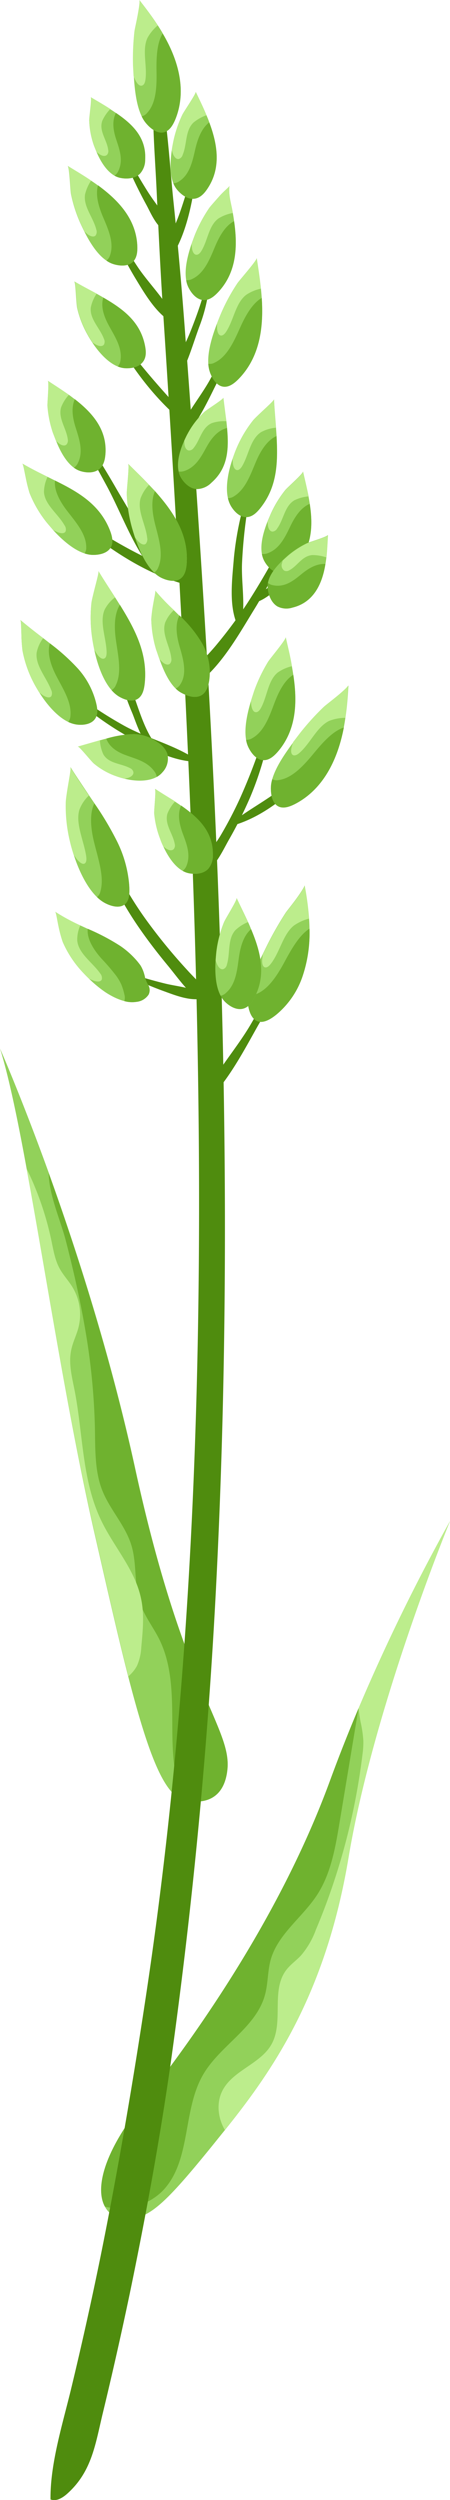 <svg id="Vrstva_1" data-name="Vrstva 1" xmlns="http://www.w3.org/2000/svg" viewBox="0 0 147.24 817.24"><defs><style>.cls-1{fill:#92d15a}.cls-2{fill:#6fb22f}.cls-3{fill:#4f8c0e}.cls-4{fill:#bced8c}</style></defs><path class="cls-1" d="M74.4 578.56c-1.48 13.65-13.75 9.93-13.75 9.93a4.75 4.75 0 01-1-.23c-6.28-2.07-11.45-16-17.72-40.27-3.36-13.11-7-29.23-11.33-48.12-8.52-37.64-15.6-83.62-21.91-117.94-3-16.46-5.9-30.25-8.69-39.17 0 0 7 15.87 16 40.78 9.09 25.21 20.2 59.67 28.21 96.34 15.85 72.9 31.66 85.01 30.19 98.68zm72.84-81.29c-.76 1.85-25.06 61.24-33.22 110.07-7.55 45.19-25.31 70.13-40.43 89-1.53 1.87-2.94 3.65-4.36 5.4-15.92 19.6-21.2 24.4-29.14 23.48a7.18 7.18 0 01-5.74-3.82c-3.06-5.53-1-16.89 12-33.43 18.2-23.24 45.78-62.19 61.87-106.44 2.87-7.87 5.94-15.6 9.07-23a636.85 636.85 0 0129.95-61.26z" transform="translate(0 -.02)"/><path class="cls-2" d="M74.4 578.56c-1.48 13.65-13.75 9.93-13.75 9.93a4.75 4.75 0 01-1-.23c-2.61-6.61-3.17-14.22-3.25-21.44-.11-10.49.38-21.49-4.27-30.9-2-4-4.81-7.54-6.25-11.74-2.11-6.11-1-13-2.93-19.14-2-6.44-7-11.54-9.48-17.8s-2.29-13.46-2.41-20.31a217.18 217.18 0 00-3.3-33c-1.65-9.55-3.82-19-6.23-28.36-1.77-6.79-5.44-14.73-5.61-22.06 9.08 25.21 20.19 59.67 28.2 96.34 15.94 72.93 31.75 85.04 30.28 98.71zm42.9-20.07q-3.1 18.71-6.21 37.38c-1.36 8.17-2.81 16.61-7.32 23.56-4.79 7.38-12.86 12.83-15.22 21.29-1 3.73-.83 7.69-1.85 11.42-2.91 10.74-14.7 16.49-20.28 26.14-6.72 11.65-3.82 27.9-13 37.7-4.76 5-12.37 7-19.09 5.39-3.06-5.54-1-16.9 12-33.43 18.2-23.25 45.78-62.2 61.87-106.45 2.89-7.83 5.97-15.59 9.1-23z" transform="translate(0 -.02)"/><path class="cls-3" d="M50.62 22.27c-1.28 13.29 0 26.74.63 40.11.61 13 1.23 26 2.08 39q2.61 39.63 4.85 79.29c2.9 52.07 5.3 104.18 6.36 156.32 2.13 105-1.05 211-16.71 315-4.33 28.77-9.22 57.5-15 86q-4.38 21.42-9.51 42.71c-2.75 11.46-6.94 24.64-6.79 36.37 1.88.76 3.94-.5 5.45-1.85 8.17-7.28 9.24-16.39 11.69-26.48q4.71-19.5 8.81-39.05C47.72 724.4 52.36 699 56 673.42q10.86-78 14.81-156.87c5.35-106 2.46-212.44-4.09-318.29q-2.73-44.08-6.06-88.14-1.65-22.65-4-45.19c-1.43-14.25-2.09-28.8-5.56-42.69a.25.25 0 00-.32-.15.26.26 0 00-.16.18z" transform="translate(0 -.02)"/><path class="cls-3" d="M14.81 162.19c14 12 29.3 25.08 47.72 29.35a1.53 1.53 0 001.6-1.46 1.55 1.55 0 00-.84-1.43c-18-5.88-33-15.78-48.36-26.65-.11-.08-.26.1-.15.19z" transform="translate(0 -.02)"/><path class="cls-3" d="M20.43 132.91q7.41 12.92 14.52 26c4.58 8.54 8.14 18.5 13.94 26.28a.82.82 0 001.13.24.84.84 0 00.35-.87c-2.33-9-8.22-17.63-12.8-25.65a301 301 0 00-16.88-26c-.1-.13-.3 0-.22.12zm12.86-30.68c6.06 12.34 13.75 24.22 24 33.49a1.19 1.19 0 001.71-1.67c-9.28-10.13-18.13-20.27-25.28-32.05a.25.25 0 00-.43.26zm62.93 67.4A242.36 242.36 0 0181 197.08a152.35 152.35 0 01-10.45 14.06c-3 3.56-6.46 6.75-8.81 10.76-.76 1.28.82 3.06 2.13 2.13C72 218.41 77.93 207.78 83 199.52a130 130 0 0013.59-29.71c.06-.2-.25-.34-.34-.15z" transform="translate(0 -.02)"/><path class="cls-3" d="M81.65 158.89a103 103 0 00-5.13 23.61c-.54 6.83-1.72 15.37 1.12 21.76a.77.77 0 001 .23.81.81 0 00.32-.41c1.48-6.36-.1-13.75.25-20.32a163.18 163.18 0 013.11-24.71.39.39 0 00-.31-.43.37.37 0 00-.41.24zm-65.42 61.47A106.38 106.38 0 0038.83 239c7.05 4.2 16.92 10 25.35 10a.31.31 0 00.31-.31.33.33 0 00-.15-.27c-7.28-5-16.58-7.07-24.31-11.5a131.05 131.05 0 01-23.54-16.9.18.18 0 00-.26 0 .19.19 0 000 .34z" transform="translate(0 -.02)"/><path class="cls-3" d="M36 209.63c2 8 4 15.77 7.22 23.36 1.33 3.11 3.82 12 8.07 12a.5.5 0 00.49-.52.49.49 0 00-.14-.34c-4-4.18-6.26-12.47-8.24-17.76-2.12-5.68-4.41-11.3-6.56-17a.44.44 0 10-.84.24zm52.82 22.14a186.53 186.53 0 01-10.33 29.29A131.16 131.16 0 0172.26 273c-2.25 3.82-5.83 7.53-6.7 11.86a.69.69 0 00.53.83.67.67 0 00.48-.06c4-2.33 6.11-7.16 8.33-11.1a135.77 135.77 0 007-14 103.39 103.39 0 007.45-28.6.25.25 0 00-.48-.07z" transform="translate(0 -.02)"/><path class="cls-3" d="M108.5 242.15a164.27 164.27 0 01-15.69 15.08c-5.65 4.55-12.22 7.8-17.74 12.35-.26.2 0 .58.3.51 13.37-3.34 26.49-16.24 33.81-27.42.28-.42-.34-.88-.68-.52zm-78.27 25.97c2.29 12.37 7.45 23.6 14.46 34 3.16 4.68 6.6 9.16 10.2 13.52 3.74 4.52 8 10.93 13.46 13.26.62.26 1.58-.18 1.28-1-1.59-4.31-5.39-7.44-8.4-10.81a180.22 180.22 0 01-13-15.82 115.74 115.74 0 01-16.95-33.46.57.57 0 00-.73-.33.56.56 0 00-.35.62zm64.16 39.05a134.8 134.8 0 01-12.34 27.68c-4.7 8.07-11.62 15.58-15.41 24A.81.81 0 0067 360a.82.82 0 00.91-.12c6.84-6.61 12-16.62 16.66-24.87a90.81 90.81 0 0010.54-27.64.38.38 0 00-.72-.2z" transform="translate(0 -.02)"/><path class="cls-3" d="M39.92 318a111.45 111.45 0 0013.6 6c4 1.45 8.61 3.32 12.88 2.44a.69.69 0 00.46-.87.73.73 0 00-.29-.38c-3.51-2.34-8.32-2.64-12.38-3.61a145.65 145.65 0 01-14-4.16.32.32 0 00-.37.25.33.33 0 00.13.32zM80 98.74a177.09 177.09 0 01-11.14 25.12c-3.5 6.47-9.69 13.32-11.38 20.45a.51.51 0 00.84.48c6.11-5 10.12-14.84 13.74-21.75A87.16 87.16 0 0081 99a.52.52 0 00-.35-.62.51.51 0 00-.62.35zM63.62 52.87a152.66 152.66 0 01-4.74 16.56C57 74.78 54.13 80.06 53.05 85.6c-.15.71.76 1.48 1.35.77 7.05-8.65 9-22.66 10.32-33.38.08-.63-1-.76-1.1-.15zM33.53 70.16c3.36 7 6.68 14 10.64 20.63 3 4.94 6.88 11.71 12 14.51a.69.69 0 00.94-.26.72.72 0 000-.67C54.48 98.32 48.93 93 45.2 87.5c-3.86-5.78-7.34-11.8-10.8-17.82-.33-.56-1.14-.07-.87.51zm35 16.69c-.94 7.41-3.47 14.62-6.22 21.55-2.2 5.53-5.82 11.33-6.17 17.32 0 .53.67.62.93.25 3.82-5.35 5.85-12.93 8.12-19.09a53.18 53.18 0 003.58-20 .12.12 0 10-.24 0z" transform="translate(0 -.02)"/><path class="cls-3" d="M38.53 46.37a154.06 154.06 0 009.4 20.69c1.64 3 4.24 9.64 8.55 8.7a.68.68 0 00.46-.86.35.35 0 00-.06-.14c-2.72-4.24-6.11-8.18-8.82-12.54q-4.87-7.81-9.07-16c-.13-.29-.56-.12-.46.15zM100 181.4a69.58 69.58 0 01-8.4 8c-2.85 2.29-6.82 4.23-9.06 7.09a.39.39 0 000 .54.42.42 0 00.34.09c3.43-.62 6.93-3.82 9.47-6.11a68.12 68.12 0 008.2-9.11c.26-.34-.3-.76-.58-.46z" transform="translate(0 -.02)"/><path class="cls-1" d="M42.25 289.05c.17 2.29.23 4.72-1 6.18-1.53 1.79-4.38 1.31-6.88 0a11.44 11.44 0 01-2.63-1.95c-3.41-3.25-6.06-8.94-7.64-13.92-.44-1.4-.84-2.74-1.13-4a49.24 49.24 0 01-1.42-13.08c0-.76.39-3.48.84-6.11s.89-5.07.66-5.42c1.87 3 4 6.11 6.06 9.22l1.82 2.68a100.8 100.8 0 017.42 12.5 39 39 0 013.9 13.9z" transform="translate(0 -.02)"/><path class="cls-2" d="M42.25 289.05c.17 2.29.23 4.72-1 6.18-1.53 1.79-4.38 1.31-6.88 0a11.44 11.44 0 01-2.63-1.95 3.28 3.28 0 001.13-1.89c1.31-4.62-.68-10.37-2-15.72-1.13-4.43-1.69-9.54 0-13a101.08 101.08 0 017.46 12.5 39 39 0 013.92 13.88z" transform="translate(0 -.02)"/><path class="cls-4" d="M29.07 260.09a12.4 12.4 0 00-3.07 4.58c-.71 2.29-.34 4.81.29 7.42s1.52 5.25 1.91 7.81c.12.86.14 1.84-.35 2.29-.76.71-2.08-.45-2.91-1.57l-.85-1.18c-.44-1.4-.84-2.74-1.13-4a49 49 0 01-1.45-13.11c0-.76.39-3.48.84-6.11s.89-5.07.66-5.42c1.88 3.12 3.99 6.2 6.06 9.29z" transform="translate(0 -.02)"/><path class="cls-1" d="M47 317.84a15.3 15.3 0 01.49 1.85 9.16 9.16 0 00.92 2.19 3.28 3.28 0 01.22 3.26 5.4 5.4 0 01-3.95 2.38 9.4 9.4 0 01-4-.24 19.12 19.12 0 01-3.36-1.28 26.32 26.32 0 01-2.87-1.65 40.55 40.55 0 01-5.29-4.35c-.88-.86-1.7-1.7-2.43-2.5a34.54 34.54 0 01-6.21-9.57 41.45 41.45 0 01-1.4-5.25c-.49-2.29-.76-4.43-1.09-4.62a65.89 65.89 0 008.26 4.49l2.46 1.13a70.15 70.15 0 0110.7 5.64 27.19 27.19 0 014.55 3.91 24 24 0 012 2.42 11.3 11.3 0 011 2.19z" transform="translate(0 -.02)"/><path class="cls-2" d="M47 317.84a15.3 15.3 0 01.49 1.85 9.16 9.16 0 00.92 2.19 3.28 3.28 0 01.22 3.26 5.4 5.4 0 01-3.95 2.38 9.4 9.4 0 01-4-.24 3.88 3.88 0 000-2.24 19.09 19.09 0 00-1-3.22 15.94 15.94 0 00-1.72-2.9 68.4 68.4 0 00-4.58-5.35c-2.59-2.84-5-6.51-4.68-9.93a69.69 69.69 0 0110.7 5.64 27.72 27.72 0 014.58 3.93 22.55 22.55 0 012 2.43 11 11 0 011.02 2.2z" transform="translate(0 -.02)"/><path class="cls-4" d="M26.28 302.53a11.07 11.07 0 00-1 5c.44 4.26 5 7.12 7.5 10.7a2.31 2.31 0 01.54 1.95c-.4 1-1.89.76-3 .29l-1.16-.47c-.89-.86-1.71-1.7-2.43-2.5a34.47 34.47 0 01-6.22-9.58 41.3 41.3 0 01-1.4-5.24c-.49-2.3-.76-4.43-1.08-4.63a64 64 0 008.25 4.48z" transform="translate(0 -.02)"/><path class="cls-1" d="M90.63 331.52c-1.82 1.52-4 2.85-5.83 2.49-2.3-.43-3.31-3.14-3.67-5.7a11.2 11.2 0 010-3.06c.53-4.21 2.79-9.1 4.8-13.24l1.6-3.26a112.77 112.77 0 015.9-10.3c.37-.57 2-2.55 3.48-4.58s2.8-4.07 2.74-4.46a94.57 94.57 0 011.47 10.85c.08 1.1.14 2.21.14 3.32a44.05 44.05 0 01-2.14 15.21 27.93 27.93 0 01-8.49 12.73z" transform="translate(0 -.02)"/><path class="cls-2" d="M90.63 331.52c-1.82 1.52-4 2.85-5.83 2.49-2.3-.43-3.31-3.14-3.67-5.7a11.2 11.2 0 010-3.06 3.09 3.09 0 002.14-.07c4.4-1.36 7.58-6.48 10.1-11.22 2.14-3.93 4.65-8.28 7.89-10.37a44.09 44.09 0 01-2.14 15.21 27.9 27.9 0 01-8.49 12.72z" transform="translate(0 -.02)"/><path class="cls-4" d="M101.14 300.31a15.34 15.34 0 00-5 2.29c-3.54 2.87-4.53 8.61-7.52 12.48-.49.62-1.13 1.26-1.79 1.19-1-.11-1.17-1.7-1-2.93l.15-1.29 1.59-3.26a116.59 116.59 0 015.9-10.3c.37-.56 2-2.55 3.48-4.58s2.81-4.06 2.74-4.45a94.57 94.57 0 011.45 10.85z" transform="translate(0 -.02)"/><path class="cls-1" d="M91.36 245.2c-1.29 1.58-2.86 3.16-4.75 3.3-2.29.19-4.13-1.82-5.24-4a8.77 8.77 0 01-.85-2.64c-.68-3.82.39-8.7 1.6-12.7.35-1.13.7-2.19 1-3.15a52.26 52.26 0 014.62-9.7c.63-1 5.9-7.26 5.75-8 .68 3 1.43 6.19 2 9.42.17.95.33 1.89.47 2.83 1.33 8.71 1.11 17.54-4.6 24.64z" transform="translate(0 -.02)"/><path class="cls-2" d="M91.36 245.2c-1.29 1.58-2.86 3.16-4.75 3.3-2.29.19-4.13-1.82-5.24-4a8.77 8.77 0 01-.85-2.64 3.38 3.38 0 002-.52c3.82-2.11 5.59-7 7.21-11.33 1.36-3.63 3.25-7.56 6.24-9.4 1.32 8.66 1.1 17.49-4.61 24.59z" transform="translate(0 -.02)"/><path class="cls-4" d="M95.53 217.8a13.32 13.32 0 00-4.69 2.09c-3.22 2.68-3.39 7.86-5.5 11.64-.35.62-.86 1.27-1.53 1.31-1 .06-1.49-1.34-1.6-2.47l-.11-1.19c.34-1.13.7-2.19 1-3.14a51.05 51.05 0 014.62-9.7c.63-1.05 5.9-7.27 5.75-8 .73 3.05 1.53 6.23 2.06 9.46z" transform="translate(0 -.02)"/><path class="cls-1" d="M97.48 262.33c-2 1.15-4.24 2.1-6 1.47-2.18-.76-2.86-3.55-2.85-6.11a10.55 10.55 0 01.45-2.95c1.13-4 4.17-8.4 6.88-12.06l2.17-2.84a83.38 83.38 0 017.83-8.66c.48-.46 2.49-2 4.38-3.56s3.64-3.16 3.67-3.54c-.19 3.37-.44 7-1 10.6-.15 1.06-.32 2.11-.53 3.17-1.82 9.64-6.11 19.37-15 24.48z" transform="translate(0 -.02)"/><path class="cls-2" d="M97.48 262.33c-2 1.15-4.24 2.1-6 1.47-2.18-.76-2.86-3.55-2.85-6.11a10.55 10.55 0 01.45-2.95 3.21 3.21 0 002.11.28c4.53-.6 8.4-5 11.69-9 2.79-3.34 6-7 9.63-8.18-1.85 9.65-6.14 19.38-15.03 24.49z" transform="translate(0 -.02)"/><path class="cls-4" d="M113 234.68a14.66 14.66 0 00-5.3 1c-4 1.95-6.11 7.26-9.67 10.42-.59.51-1.33 1-2 .82-1-.3-.85-1.87-.51-3.06l.37-1.23 2.17-2.84a83.38 83.38 0 017.83-8.66c.48-.46 2.49-2 4.38-3.55s3.64-3.17 3.67-3.55c-.16 3.43-.41 7.02-.94 10.65z" transform="translate(0 -.02)"/><path class="cls-1" d="M83.5 325.65c-.8 1.64-1.86 3.37-3.63 4-2.15.77-4.49-.47-6.15-2.05a8.22 8.22 0 01-1.53-2.08c-1.69-3.16-1.89-7.7-1.65-11.5.07-1.07.17-2.08.27-3a37.65 37.65 0 012.45-9.46c.39-1.06 4.42-7.39 4.16-8 1.2 2.55 2.52 5.19 3.74 7.87.36.76.7 1.57 1 2.35 3.05 7.22 4.93 14.54 1.34 21.87z" transform="translate(0 -.02)"/><path class="cls-2" d="M83.5 325.65c-.8 1.64-1.86 3.37-3.63 4-2.15.77-4.49-.47-6.15-2.05a8.22 8.22 0 01-1.53-2.08 3.5 3.5 0 001.83-1c3.13-2.76 3.57-7.33 4.14-11.45.48-3.42 1.48-7.19 4-9.31 3.05 7.24 4.93 14.56 1.34 21.89z" transform="translate(0 -.02)"/><path class="cls-4" d="M81.14 301.45a13.1 13.1 0 00-4.14 2.66c-2.61 2.92-1.62 7.5-2.76 11.24a2 2 0 01-1.16 1.48c-1 .28-1.76-.84-2.14-1.82l-.38-1c.07-1.07.16-2.08.26-3a37.67 37.67 0 012.46-9.46c.39-1.06 4.41-7.39 4.16-8 1.16 2.58 2.49 5.22 3.7 7.9z" transform="translate(0 -.02)"/><path class="cls-1" d="M47.43 222.55c-.16 2.1-.5 4.36-1.94 5.6-1.75 1.53-4.47.83-6.69-.51a10.47 10.47 0 01-2.29-2c-2.83-3.2-4.67-8.53-5.64-13.11-.27-1.29-.51-2.52-.67-3.64a45.22 45.22 0 01-.27-11.85c.07-.67.67-3.13 1.27-5.47s1.19-4.58 1-4.88c1.69 2.81 3.58 5.67 5.43 8.56l1.59 2.52c4.85 7.79 8.9 15.46 8.21 24.78z" transform="translate(0 -.02)"/><path class="cls-2" d="M47.43 222.55c-.16 2.1-.5 4.36-1.94 5.6-1.75 1.53-4.47.83-6.69-.51a10.47 10.47 0 01-2.29-2A3.38 3.38 0 0037.9 224c2-4.11.77-9.51.07-14.44-.61-4.1-.69-8.78 1.27-11.81 4.83 7.81 8.88 15.48 8.19 24.8z" transform="translate(0 -.02)"/><path class="cls-4" d="M37.66 195.27a12 12 0 00-3.4 4c-1.79 4.06.49 9.25.63 13.93 0 .77-.09 1.67-.63 2-.86.6-2-.52-2.68-1.59l-.71-1.11c-.26-1.29-.5-2.52-.67-3.64a45.64 45.64 0 01-.27-11.85c.07-.67.67-3.13 1.27-5.47s1.19-4.58 1-4.88c1.72 2.86 3.61 5.72 5.46 8.61z" transform="translate(0 -.02)"/><path class="cls-1" d="M31.23 229c.52 1.88 1 4 .08 5.66-1.07 2-3.76 2.53-6.23 2.21a9.35 9.35 0 01-2.75-.85c-3.68-1.76-7.14-5.87-9.48-9.64-.65-1.07-1.26-2.09-1.76-3.06a37.34 37.34 0 01-3.73-10.61 50.17 50.17 0 01-.36-5.37c-.09-2.29-.09-4.45-.37-4.68 2.36 2 4.92 4 7.45 5.92l2.19 1.7a65.47 65.47 0 019.1 8.19A26.27 26.27 0 0131.23 229z" transform="translate(0 -.02)"/><path class="cls-2" d="M31.23 229c.52 1.88 1 4 .08 5.66-1.07 2-3.76 2.53-6.23 2.21a9.35 9.35 0 01-2.75-.85 3.5 3.5 0 00.72-2c.42-4.41-2.37-8.7-4.51-12.82-1.81-3.41-3.22-7.53-2.23-10.85a66.33 66.33 0 019.1 8.14A26.27 26.27 0 0131.23 229z" transform="translate(0 -.02)"/><path class="cls-4" d="M14.12 208.64a11.7 11.7 0 00-2.12 4.68c-.52 4.22 3.16 8.09 4.73 12.22a2.31 2.31 0 01.07 2.05c-.61.84-2 .24-3-.46l-1-.77c-.65-1.06-1.26-2.08-1.76-3.05a37.45 37.45 0 01-3.68-10.61 50.36 50.36 0 01-.36-5.35c-.09-2.29-.09-4.44-.37-4.67 2.37 2.04 4.97 4.01 7.49 5.96z" transform="translate(0 -.02)"/><path class="cls-1" d="M51.52 242.65a7.53 7.53 0 013.18 3.64 6.43 6.43 0 01-1.53 6.16 6.66 6.66 0 01-1.89 1.55c-2.94 1.62-7.21 1.4-10.49.59a26.44 26.44 0 01-2.57-.76 23.49 23.49 0 01-7.41-4.13c-.81-.58-4.85-5.74-5.34-5.61l7.2-2.06 2.08-.56a35.05 35.05 0 018.86-1.47 13.35 13.35 0 017.91 2.65z" transform="translate(0 -.02)"/><path class="cls-2" d="M51.52 242.65a7.53 7.53 0 013.18 3.64 6.43 6.43 0 01-1.53 6.16 6.66 6.66 0 01-1.89 1.55 3.88 3.88 0 00-.8-1.86c-2.36-3.22-6-4-9.17-5.21-2.68-.93-5.49-2.57-6.53-5.44a35.5 35.5 0 018.86-1.49 13.38 13.38 0 017.88 2.65z" transform="translate(0 -.02)"/><path class="cls-4" d="M32.69 242a12.49 12.49 0 001.11 4.59c1.77 3.09 5.74 2.94 8.74 4.53a1.85 1.85 0 011.11 1.32c.13 1-1 1.66-1.88 1.9l-1 .24a25.33 25.33 0 01-2.56-.77 23.47 23.47 0 01-7.41-4.12c-.81-.58-4.85-5.75-5.35-5.62z" transform="translate(0 -.02)"/><path class="cls-1" d="M85.57 165.61c-1.16 1.53-2.58 3.14-4.44 3.41-2.29.35-4.29-1.46-5.55-3.55a9 9 0 01-1-2.61c-.88-3.82.14-8.87 1.53-12.9.4-1.14.77-2.21 1.18-3.16a39.08 39.08 0 015.5-9.35c.37-.49 2.08-2.11 3.7-3.62s3.2-3 3.17-3.3c.14 3.06.43 6.18.65 9.31l.19 2.73c.44 8.36.27 16.17-4.93 23.04z" transform="translate(0 -.02)"/><path class="cls-2" d="M85.57 165.61c-1.16 1.53-2.58 3.14-4.44 3.41-2.29.35-4.29-1.46-5.55-3.55a9 9 0 01-1-2.61 3.5 3.5 0 002-.61c3.72-2.29 5.35-7 7.12-11.17 1.45-3.47 3.63-7.12 6.77-8.51.47 8.36.3 16.17-4.9 23.04z" transform="translate(0 -.02)"/><path class="cls-4" d="M90.27 139.84a12.35 12.35 0 00-4.87 1.46c-3.49 2.29-4 7.41-6.17 11.1-.38.61-.89 1.26-1.53 1.29-1 .05-1.48-1.37-1.53-2.53L76.1 150c.4-1.14.77-2.21 1.18-3.16a39.08 39.08 0 015.5-9.35c.37-.49 2.08-2.11 3.7-3.62s3.2-3 3.17-3.3c.13 2.99.42 6.16.62 9.27z" transform="translate(0 -.02)"/><path class="cls-1" d="M34.51 148.28c-.12 1.75-.47 3.68-1.86 4.93-1.68 1.53-4.24 1.44-6.31.81a7.3 7.3 0 01-2.15-1.1c-2.67-1.93-4.58-5.59-5.85-8.8-.37-.91-.68-1.78-1-2.57a35.36 35.36 0 01-1.8-8.76c-.09-1 .61-8 .1-8.31 2.22 1.46 4.58 3 6.88 4.59.66.47 1.31 1 1.94 1.44 5.86 4.54 10.54 9.97 10.05 17.77z" transform="translate(0 -.02)"/><path class="cls-2" d="M34.51 148.28c-.12 1.75-.47 3.68-1.86 4.93-1.68 1.53-4.24 1.44-6.31.81a7.3 7.3 0 01-2.15-1.1 3.71 3.71 0 001.31-1.57c1.82-3.65.48-7.69-.67-11.33-1-3.06-1.67-6.59-.34-9.5 5.83 4.53 10.51 9.96 10.02 17.76z" transform="translate(0 -.02)"/><path class="cls-4" d="M22.53 129.1a12.93 12.93 0 00-2.53 4.07c-1.05 3.57 1.73 6.88 2.18 10.46a2 2 0 01-.45 1.73c-.77.66-1.93.07-2.65-.56l-.77-.66c-.36-.91-.68-1.78-1-2.57a35.9 35.9 0 01-1.79-8.76c-.09-1 .6-8 .1-8.31 2.26 1.44 4.64 2.95 6.91 4.6z" transform="translate(0 -.02)"/><path class="cls-1" d="M35.81 173c.76 1.84 1.37 3.94.59 5.65-.94 2.09-3.57 2.79-6 2.77a8.93 8.93 0 01-2.71-.48c-3.67-1.18-7.44-4.49-10.3-7.64-.76-.9-1.52-1.76-2.19-2.58a37.81 37.81 0 01-5.54-9.55 50.49 50.49 0 01-1.26-5.13c-.47-2.21-.81-4.33-1.13-4.5 2.64 1.53 5.47 3 8.27 4.35l2.46 1.22c7.41 3.65 14.4 7.63 17.81 15.89z" transform="translate(0 -.02)"/><path class="cls-2" d="M35.81 173c.76 1.84 1.37 3.94.59 5.65-.94 2.09-3.57 2.79-6 2.77a8.93 8.93 0 01-2.71-.48 3.43 3.43 0 00.53-2c0-4.34-3.35-8.14-6.11-11.73-2.34-3-4.49-6.7-4.11-10.1 7.41 3.65 14.4 7.63 17.81 15.89z" transform="translate(0 -.02)"/><path class="cls-4" d="M15.57 155.89a11.84 11.84 0 00-1.18 5C14.64 165 19 168 21.1 171.73a2.21 2.21 0 01.36 2c-.47.93-1.91.61-2.95.11l-1.09-.53c-.76-.9-1.52-1.76-2.19-2.58a37.63 37.63 0 01-5.54-9.52 50.49 50.49 0 01-1.26-5.13c-.47-2.21-.81-4.33-1.13-4.5 2.64 1.52 5.47 2.93 8.27 4.31z" transform="translate(0 -.02)"/><path class="cls-1" d="M96.33 184.86c-1.3 1.2-2.88 2.39-4.75 2.33-2.29 0-4.07-1.88-5.13-3.82a7.62 7.62 0 01-.76-2.29c-.6-3.28.55-7.3 1.83-10.56.36-.92.77-1.79 1.08-2.56a36.26 36.26 0 014.73-7.73c.64-.82 6-5.5 5.81-6.11.6 2.62 1.28 5.38 1.8 8.16.16.81.29 1.62.41 2.42 1.14 7.42.76 14.73-5.02 20.16z" transform="translate(0 -.02)"/><path class="cls-2" d="M96.33 184.86c-1.3 1.2-2.88 2.39-4.75 2.33-2.29 0-4.07-1.88-5.13-3.82a7.62 7.62 0 01-.76-2.29 3.69 3.69 0 002-.25c3.82-1.43 5.66-5.35 7.34-8.84 1.41-2.92 3.35-6 6.32-7.27 1.14 7.4.76 14.71-5.02 20.14z" transform="translate(0 -.02)"/><path class="cls-4" d="M101 162.29a13.09 13.09 0 00-4.67 1.27c-3.22 1.91-3.48 6.26-5.65 9.24a1.91 1.91 0 01-1.52 1c-1-.06-1.45-1.28-1.53-2.25l-.08-1c.36-.92.77-1.79 1.08-2.56a36.6 36.6 0 014.73-7.72c.64-.82 6-5.5 5.81-6.11.57 2.59 1.25 5.36 1.83 8.13z" transform="translate(0 -.02)"/><path class="cls-1" d="M95.66 198.65a6.42 6.42 0 01-4.9-.4c-1.92-1.16-2.82-3.49-3.1-5.48a6.33 6.33 0 010-2.17c.52-2.82 2.7-5.35 4.75-7.34.57-.56 1.15-1.07 1.66-1.53a29.52 29.52 0 016.3-4.13c.77-.36 6.82-2.14 6.88-2.7-.08 2.34-.16 4.85-.45 7.34-.09.76-.19 1.44-.31 2.15-1.04 6.52-3.9 12.61-10.83 14.26z" transform="translate(0 -.02)"/><path class="cls-2" d="M95.66 198.65a6.42 6.42 0 01-4.9-.4c-1.92-1.16-2.82-3.49-3.1-5.48a6.33 6.33 0 010-2.17 4.07 4.07 0 001.82.76c3.77.72 6.63-1.58 9.17-3.67 2.13-1.73 4.75-3.46 7.81-3.31-1.01 6.53-3.87 12.62-10.8 14.27z" transform="translate(0 -.02)"/><path class="cls-4" d="M106.82 182.24a14.64 14.64 0 00-4.59-.77c-3.43.25-4.86 3.59-7.63 5a1.67 1.67 0 01-1.62.07 2.1 2.1 0 01-.7-2.43l.21-.82c.58-.56 1.16-1.07 1.67-1.53a29.27 29.27 0 016.3-4.13c.77-.36 6.82-2.14 6.88-2.7-.15 2.29-.26 4.82-.52 7.31z" transform="translate(0 -.02)"/><path class="cls-1" d="M57.67 38.27c-.76 2.07-1.86 4.2-3.63 4.86-2.15.82-4.47-.76-6.11-2.65a9.91 9.91 0 01-1.57-2.43c-1.76-3.64-2.29-8.75-2.58-13.11-.07-1.22-.13-2.38-.19-3.43A78.13 78.13 0 0144 10.27c.07-.64.63-3 1.06-5.35s.77-4.58.54-4.9c2 2.57 4.12 5.35 6.06 8.33.57.87 1.12 1.75 1.63 2.65 4.79 8.15 7.8 17.93 4.38 27.27z" transform="translate(0 -.02)"/><path class="cls-2" d="M57.67 38.27c-.76 2.07-1.86 4.2-3.63 4.86-2.15.82-4.47-.76-6.11-2.65a9.91 9.91 0 01-1.57-2.43 3.27 3.27 0 001.79-1.12C51.21 33.64 51.31 28 51.21 23c-.05-4.19.12-8.88 2-12 4.87 8.15 7.88 17.93 4.46 27.27z" transform="translate(0 -.02)"/><path class="cls-4" d="M51.61 8.33a14.47 14.47 0 00-3.37 4.11c-1.83 4 0 9.17-.66 13.68-.11.76-.36 1.57-1 1.84-1 .41-1.86-.82-2.36-1.89l-.51-1.13c-.07-1.22-.13-2.38-.19-3.43A78.13 78.13 0 0144 10.27c.07-.64.63-3 1.06-5.35s.77-4.58.54-4.9c1.96 2.56 4.07 5.33 6.01 8.31z" transform="translate(0 -.02)"/><path class="cls-1" d="M47.5 52.18a6.72 6.72 0 01-1.72 4.64c-1.61 1.57-4.13 1.77-6.17 1.4a6.46 6.46 0 01-2.14-.77c-2.68-1.52-4.59-4.75-5.84-7.63-.34-.82-.65-1.6-.92-2.3a27.44 27.44 0 01-1.52-8c-.08-1 .94-7.42.49-7.7 2.08 1.27 4.3 2.56 6.43 3.92.63.4 1.24.81 1.84 1.22 5.51 3.7 9.95 8.11 9.55 15.22z" transform="translate(0 -.02)"/><path class="cls-2" d="M47.5 52.18a6.72 6.72 0 01-1.72 4.64c-1.61 1.57-4.13 1.77-6.17 1.4a6.46 6.46 0 01-2.14-.77 3.82 3.82 0 001.24-1.52c1.72-3.53.38-7.08-.69-10.34-.9-2.71-1.49-5.93-.08-8.66 5.52 3.73 9.96 8.14 9.56 15.25z" transform="translate(0 -.02)"/><path class="cls-4" d="M36.1 35.65a13.54 13.54 0 00-2.64 3.88C32.32 42.89 35 45.75 35.4 49a1.81 1.81 0 01-.4 1.65c-.77.68-1.88.22-2.59-.32l-.77-.56c-.34-.82-.65-1.6-.91-2.29a27.26 27.26 0 01-1.53-8c-.08-.94 1-7.41.5-7.7 2.05 1.22 4.3 2.5 6.4 3.87z" transform="translate(0 -.02)"/><path class="cls-1" d="M67.93 61.62c-1 1.53-2.29 3-4.12 3.33-2.22.38-4.37-1.16-5.81-2.86a7.8 7.8 0 01-1.28-2.15c-1.29-3.17-1-7.38-.51-10.9.15-1 .33-1.92.5-2.77a38.71 38.71 0 012.95-8.75c.46-1 4.63-7 4.37-7.51 1.16 2.44 2.43 5 3.53 7.68.33.77.64 1.53.93 2.34 2.69 7.19 3.92 14.87-.56 21.59z" transform="translate(0 -.02)"/><path class="cls-2" d="M67.93 61.62c-1 1.53-2.29 3-4.12 3.33-2.22.38-4.37-1.16-5.81-2.86a7.8 7.8 0 01-1.28-2.15 3.58 3.58 0 001.92-.66c3.43-2.19 4.35-6.55 5.24-10.44.76-3.25 2-6.83 4.58-8.81 2.72 7.19 3.95 14.87-.53 21.59z" transform="translate(0 -.02)"/><path class="cls-4" d="M67.56 37.69a13.94 13.94 0 00-4.28 2.42c-2.74 2.69-2.05 7.08-3.51 10.53A2 2 0 0158.5 52c-1 .16-1.69-1-2-1.91l-.3-1c.15-1 .33-1.93.5-2.77a38.63 38.63 0 012.95-8.76c.46-1 4.63-6.94 4.37-7.51 1.17 2.4 2.44 4.95 3.54 7.64z" transform="translate(0 -.02)"/><path class="cls-1" d="M44.91 80.06c.11 1.92 0 4-1.27 5.4-1.53 1.68-4.23 1.59-6.46.92a8.13 8.13 0 01-2.36-1.17c-3.06-2.06-5.46-6-7.21-9.47-.5-1-.94-1.92-1.33-2.77a45.14 45.14 0 01-3.06-9.56c-.23-1.12-.52-8.84-1.09-9.16 2.48 1.52 5.12 3.1 7.68 4.83.77.51 1.48 1 2.2 1.53 6.67 4.83 12.37 10.86 12.9 19.45z" transform="translate(0 -.02)"/><path class="cls-2" d="M44.91 80.06c.11 1.92 0 4-1.27 5.4-1.53 1.68-4.23 1.59-6.46.92a8.13 8.13 0 01-2.36-1.17A3.41 3.41 0 0036 83.49c1.41-4-.53-8.4-2.23-12.39-1.42-3.33-2.64-7.22-1.7-10.5 6.61 4.84 12.31 10.87 12.84 19.46z" transform="translate(0 -.02)"/><path class="cls-4" d="M29.82 59.05a13.55 13.55 0 00-2 4.58c-.57 4 2.73 7.5 3.69 11.46a2.07 2.07 0 01-.23 1.9c-.72.76-2 .13-2.8-.55l-.82-.7c-.5-1-.94-1.92-1.33-2.77a45.14 45.14 0 01-3.06-9.56c-.23-1.12-.52-8.84-1.09-9.16 2.44 1.52 5.07 3.04 7.64 4.8z" transform="translate(0 -.02)"/><path class="cls-1" d="M71.65 95.23c-1.3 1.43-2.88 2.85-4.76 2.88-2.29.06-4.09-1.92-5.16-4a8 8 0 01-.81-2.52c-.63-3.62.49-8.13 1.75-11.83.36-1 .73-2 1.07-2.9A45.8 45.8 0 0168.46 68c.34-.48 1.78-2.1 3.3-3.82s3.27-3.06 3.32-3.39c-.38 3.11.61 5.79 1.11 8.9.16.9.3 1.79.42 2.68 1.17 8.13.83 16.46-4.96 22.86z" transform="translate(0 -.02)"/><path class="cls-2" d="M71.65 95.23c-1.3 1.43-2.88 2.85-4.76 2.88-2.29.06-4.09-1.92-5.16-4a8 8 0 01-.81-2.52 3.46 3.46 0 002-.39c3.82-1.8 5.66-6.29 7.33-10.31 1.4-3.35 3.33-7 6.34-8.57 1.19 8.18.85 16.51-4.94 22.91z" transform="translate(0 -.02)"/><path class="cls-4" d="M76.19 69.65a13.19 13.19 0 00-4.71 1.79c-3.25 2.38-3.47 7.22-5.63 10.69-.37.57-.87 1.16-1.53 1.17-1 0-1.46-1.33-1.52-2.4l-.1-1.11c.36-1 .73-2 1.07-2.9A45.84 45.84 0 0168.46 68c.34-.48 1.78-2.1 3.3-3.82s3.27-3.06 3.32-3.39c-.38 3.07.61 5.75 1.11 8.86z" transform="translate(0 -.02)"/><path class="cls-1" d="M78.61 123.34c-1.46 1.59-3.22 3.14-5.11 3.11-2.29 0-3.91-2.29-4.78-4.66a10.29 10.29 0 01-.56-2.85c-.27-4.07 1.27-9.08 2.86-13.2.43-1.16.89-2.25 1.29-3.23a61.07 61.07 0 015.39-9.93c.72-1.06 6.42-7.47 6.3-8.22.5 3.21 1 6.6 1.38 10.06.11 1 .19 2 .26 3 .62 9.26-.5 18.8-7.03 25.92z" transform="translate(0 -.02)"/><path class="cls-2" d="M78.61 123.34c-1.46 1.59-3.22 3.14-5.11 3.11-2.29 0-3.91-2.29-4.78-4.66a10.29 10.29 0 01-.56-2.85 3.2 3.2 0 002.08-.38c4.06-1.91 6.32-6.94 8.34-11.46 1.69-3.76 3.91-7.84 7.06-9.69.62 9.27-.5 18.81-7.03 25.93z" transform="translate(0 -.02)"/><path class="cls-4" d="M85.38 94.38a13.6 13.6 0 00-4.86 2.05c-3.44 2.68-4 8.13-6.5 12-.42.63-1 1.29-1.64 1.28-1 0-1.36-1.52-1.37-2.7v-1.25c.43-1.16.89-2.25 1.3-3.23a60.26 60.26 0 015.38-9.93c.72-1.06 6.42-7.47 6.3-8.22.51 3.15 1.01 6.52 1.39 10z" transform="translate(0 -.02)"/><path class="cls-1" d="M47.38 112.7c.36 1.71.61 3.65-.36 5.24-1.17 1.94-3.7 2.57-6 2.46a7.59 7.59 0 01-2.48-.57c-3.27-1.3-6.23-4.67-8.3-7.77-.57-.87-1.11-1.72-1.53-2.5a32.17 32.17 0 01-3.47-8.88c-.13-.53-.29-2.63-.42-4.64s-.27-3.88-.55-4c2.36 1.36 4.89 2.68 7.36 4l2.13 1.21c6.47 3.75 12 7.85 13.62 15.45z" transform="translate(0 -.02)"/><path class="cls-2" d="M47.38 112.7c.36 1.71.61 3.65-.36 5.24-1.17 1.94-3.7 2.57-6 2.46a7.59 7.59 0 01-2.48-.57 3.67 3.67 0 00.86-1.83c.71-4.06-1.67-7.74-3.59-11.21-1.61-2.88-3-6.38-2-9.49 6.42 3.7 11.95 7.8 13.57 15.4z" transform="translate(0 -.02)"/><path class="cls-4" d="M31.64 96a12.5 12.5 0 00-1.92 4.49c-.46 3.82 3 6.78 4.29 10.32a2 2 0 010 1.85c-.61.83-1.91.45-2.79-.08l-.92-.56c-.57-.87-1.11-1.72-1.53-2.5a32.17 32.17 0 01-3.47-8.88c-.13-.53-.29-2.63-.42-4.64s-.27-3.88-.54-4c2.3 1.36 4.82 2.68 7.3 4z" transform="translate(0 -.02)"/><path class="cls-1" d="M61.13 183.45c-.08 2-.37 4.24-1.79 5.49-1.72 1.53-4.42 1-6.62-.07a9.42 9.42 0 01-2.29-1.67c-2.87-2.74-4.92-7.43-6.26-11.51-.39-1.15-.71-2.25-1-3.24a48.57 48.57 0 01-1.69-10.84c-.09-1.25.92-9.47.44-10 2.19 2.21 4.58 4.49 6.83 6.87.66.7 1.31 1.39 2 2.1 5.84 6.56 10.71 13.77 10.38 22.87z" transform="translate(0 -.02)"/><path class="cls-2" d="M61.13 183.45c-.08 2-.37 4.24-1.79 5.49-1.72 1.53-4.42 1-6.62-.07a9.42 9.42 0 01-2.29-1.67 3.36 3.36 0 001.32-1.63c1.8-4 .34-9-.85-13.58-1-3.82-1.65-8.15-.2-11.37 5.89 6.52 10.76 13.73 10.43 22.83z" transform="translate(0 -.02)"/><path class="cls-4" d="M48.75 158.52A12.91 12.91 0 0046 162.9c-1.17 4.08 1.66 8.52 2.15 12.89a2.3 2.3 0 01-.46 2c-.81.66-2-.25-2.75-1.13l-.77-.94c-.38-1.15-.71-2.25-1-3.24a48 48 0 01-1.7-10.84c-.08-1.25.93-9.47.45-10 2.19 2.21 4.55 4.49 6.83 6.88z" transform="translate(0 -.02)"/><path class="cls-1" d="M69.2 157.79a6.94 6.94 0 01-4.59 2.1c-2.25 0-4.14-1.73-5.28-3.54a6.77 6.77 0 01-.88-2.2c-.7-3.15.44-7 1.82-10.05.39-.86.76-1.67 1.17-2.38a27.4 27.4 0 015.24-6.87c.69-.77 6.45-4.3 6.4-4.82.31 2.46.63 5.08 1 7.68.08.77.15 1.53.23 2.24.6 6.85.32 13.05-5.11 17.84z" transform="translate(0 -.02)"/><path class="cls-2" d="M69.2 157.79a6.94 6.94 0 01-4.59 2.1c-2.25 0-4.14-1.73-5.28-3.54a6.77 6.77 0 01-.88-2.2 3.9 3.9 0 002-.21c3.76-1.31 5.49-4.85 7.25-8 1.46-2.6 3.54-5.27 6.57-6 .64 6.86.36 13.06-5.07 17.85z" transform="translate(0 -.02)"/><path class="cls-4" d="M74.06 137.73a12.31 12.31 0 00-4.7.59c-3.35 1.41-3.82 5.47-6 8.14a1.9 1.9 0 01-1.53.83c-1-.1-1.42-1.29-1.48-2.22l-.06-1c.39-.86.77-1.67 1.17-2.38a27.88 27.88 0 015.24-6.87c.7-.77 6.46-4.3 6.4-4.82.31 2.51.63 5.12.96 7.73z" transform="translate(0 -.02)"/><path class="cls-1" d="M69.65 279.19a6.81 6.81 0 01-1.48 4.81c-1.52 1.65-4.07 1.88-6.18 1.52a7.06 7.06 0 01-2.22-.81c-2.81-1.58-4.93-4.95-6.34-8-.4-.85-.76-1.67-1-2.42a30 30 0 01-1.97-8.29c-.12-1 .68-7.75.22-8.05 2.14 1.36 4.43 2.72 6.65 4.15.64.42 1.27.85 1.89 1.28 5.71 3.9 10.43 8.46 10.43 15.81z" transform="translate(0 -.02)"/><path class="cls-2" d="M69.65 279.19a6.81 6.81 0 01-1.48 4.81c-1.52 1.65-4.07 1.88-6.18 1.52a7.06 7.06 0 01-2.22-.81A3.9 3.9 0 0061 283.1c1.53-3.67 0-7.36-1.26-10.75-1-2.83-1.79-6.18-.47-9 5.66 3.93 10.38 8.49 10.38 15.84z" transform="translate(0 -.02)"/><path class="cls-4" d="M57.3 262a13.14 13.14 0 00-2.52 4c-1 3.49 1.8 6.49 2.4 9.93a1.87 1.87 0 01-.36 1.69c-.77.71-1.91.23-2.66-.33l-.76-.58c-.4-.85-.76-1.68-1-2.43a29.56 29.56 0 01-1.92-8.4c-.12-1 .68-7.75.22-8.05 2.09 1.41 4.38 2.77 6.6 4.17z" transform="translate(0 -.02)"/><path class="cls-1" d="M68.48 222.29c-.27 2-1 4.09-2.56 5-2 1.14-4.51.3-6.43-.71a8.1 8.1 0 01-2-1.47c-2.39-2.29-4.06-6.11-5.35-9.73-.36-1-.66-2-1-2.88a37.08 37.08 0 01-1.64-10.08 44.11 44.11 0 01.65-5c.35-2.14.85-4.12.62-4.37a71.74 71.74 0 006.06 6.39l1.82 1.8a40 40 0 017.34 9 19.15 19.15 0 012.49 12.05z" transform="translate(0 -.02)"/><path class="cls-2" d="M68.48 222.29c-.27 2-1 4.09-2.56 5-2 1.14-4.51.3-6.43-.71a8.1 8.1 0 01-2-1.47 3.48 3.48 0 001.51-1.37c2.29-3.46 1-8.12-.19-12.22-1-3.4-1.65-7.38-.09-10.32a40 40 0 017.34 9 19.16 19.16 0 012.42 12.09z" transform="translate(0 -.02)"/><path class="cls-4" d="M56.91 199.46a11.55 11.55 0 00-2.86 4.07c-1.24 3.82 1.64 7.79 2 11.7a2 2 0 01-.5 1.8c-.81.63-1.94-.09-2.67-.83l-.76-.77c-.36-1-.67-2-1-2.88a37 37 0 01-1.62-10.12 44.11 44.11 0 01.65-5c.35-2.14.85-4.12.62-4.37a73.25 73.25 0 006.14 6.4zM46.23 538.47a17 17 0 01-1.4 6.08A11.49 11.49 0 0142 548c-3.36-13.11-7-29.24-11.33-48.13-8.57-37.62-15.63-83.6-22-117.92a100.28 100.28 0 018.19 23.81c.64 3.06 1.16 6.21 2.66 8.95 1.16 2.12 2.85 3.9 4.11 5.94a17.32 17.32 0 012 13.51c-.64 2.37-1.77 4.58-2.29 7-1 4.43.21 9 1.09 13.47 2.76 14.21 2.39 29.35 8.67 42.4 4.11 8.6 11 16 13 25.32 1.19 5.23.63 10.72.13 16.12zm101.01-41.2c-.76 1.85-25.06 61.24-33.22 110.07-7.55 45.19-25.31 70.13-40.43 89-2.4-4.08-2.89-9.26-.57-13.34 3.61-6.36 12.35-8.4 15.87-14.8 4-7.3-.29-17.5 4.74-24.14 1.36-1.83 3.3-3.13 4.86-4.81a27.46 27.46 0 004.9-8.48 214.29 214.29 0 0015.2-57.13 28.66 28.66 0 00.3-4.53A38.79 38.79 0 00118 563c-.28-1.53-.51-3-.67-4.53a637 637 0 0129.91-61.2z" transform="translate(0 -.02)"/></svg>